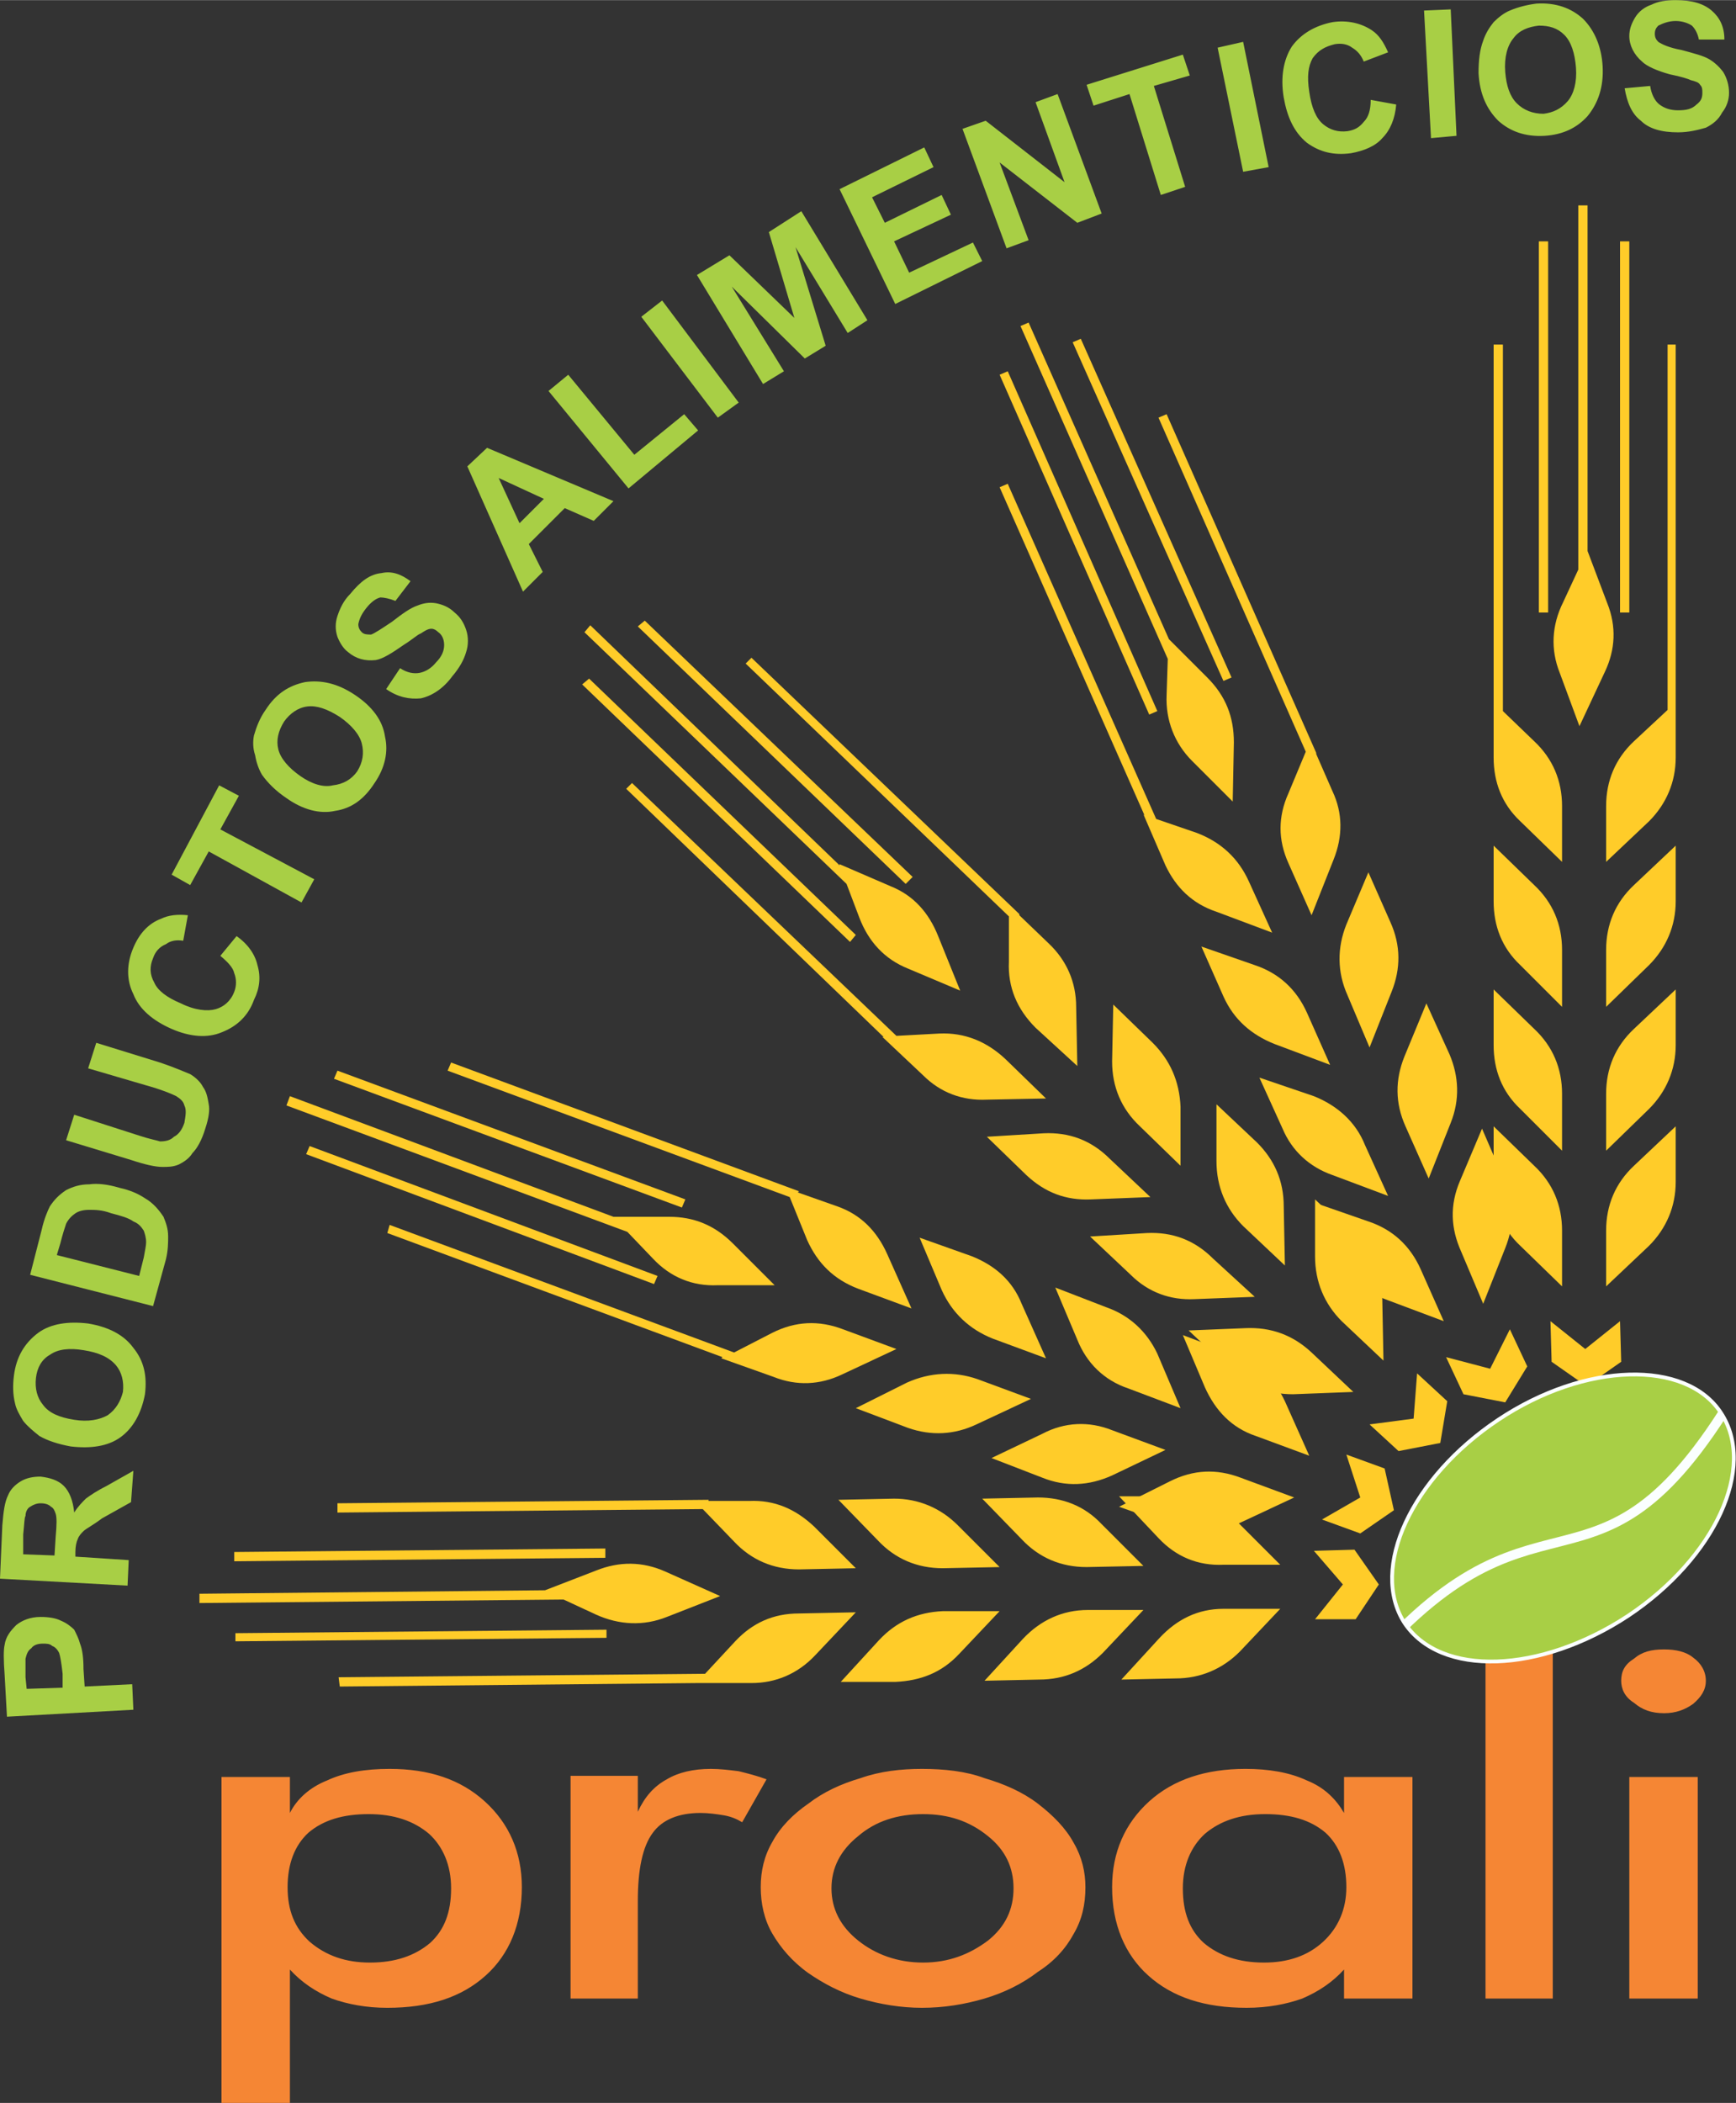 <?xml version="1.0" encoding="UTF-8"?>
<!DOCTYPE svg PUBLIC "-//W3C//DTD SVG 1.1//EN" "http://www.w3.org/Graphics/SVG/1.1/DTD/svg11.dtd">
<!-- Creator: CorelDRAW X6 -->
<svg xmlns="http://www.w3.org/2000/svg" xml:space="preserve" width="92.088mm" height="111.539mm" version="1.1" style="shape-rendering:geometricPrecision; text-rendering:geometricPrecision; image-rendering:optimizeQuality; fill-rule:evenodd; clip-rule:evenodd"
viewBox="0 0 1497 1813"
 xmlns:xlink="http://www.w3.org/1999/xlink">
 <rect x="0" y="0" width="1497" height="1813" fill="#333333" stroke="none"/>
 <defs>
  <style type="text/css">
   <![CDATA[
    .str1 {stroke:#FBFFFF;stroke-width:3.251}
    .str0 {stroke:#FBFFFF;stroke-width:8.256}
    .fil3 {fill:none}
    .fil2 {fill:#A8CF45}
    .fil1 {fill:#FFCC29}
    .fil4 {fill:#A8CF45;fill-rule:nonzero}
    .fil0 {fill:#F58634;fill-rule:nonzero}
   ]]>
  </style>
   <clipPath id="id0">
    <path d="M1292 1224c-75,50 -111,128 -81,175 31,47 117,44 193,-6 75,-50 111,-128 80,-175 -30,-46 -117,-44 -192,6z"/>
   </clipPath>
 </defs>
 <g id="Capa_x0020_1">
  <path class="fil0" d="M248 1627c0,20 6,35 19,47 14,12 31,18 52,18 22,0 39,-6 52,-17 12,-11 18,-26 18,-47 0,-20 -7,-36 -19,-47 -13,-11 -30,-17 -52,-17 -22,0 -39,5 -52,16 -12,11 -18,27 -18,47zm-57 186l0 -281 59 0 0 31c6,-12 17,-22 32,-28 15,-7 33,-10 54,-10 34,0 61,9 82,28 21,19 32,44 32,74 0,32 -11,58 -31,76 -21,19 -49,28 -85,28 -18,0 -34,-3 -48,-8 -14,-6 -26,-14 -36,-25l0 115 -59 0zm359 -251c6,-13 14,-22 25,-28 10,-6 23,-9 38,-9 8,0 16,1 24,2 8,2 16,4 24,7l-21 37c-5,-3 -10,-5 -16,-6 -6,-1 -13,-2 -20,-2 -19,0 -33,6 -41,17 -9,12 -13,32 -13,59l0 84 -58 0 0 -192 58 0 0 31zm324 66c0,-18 -7,-33 -22,-45 -16,-13 -34,-19 -56,-19 -22,0 -41,6 -56,19 -15,12 -23,27 -23,45 0,18 8,33 23,45 15,12 34,19 56,19 22,0 40,-7 56,-19 15,-12 22,-27 22,-45zm-218 -1c0,-14 3,-27 10,-39 7,-13 18,-24 31,-33 13,-10 28,-17 45,-22 17,-6 35,-8 53,-8 19,0 38,2 54,8 17,5 33,12 46,22 13,10 24,21 31,34 7,12 10,25 10,38 0,15 -3,28 -10,40 -7,13 -17,24 -31,33 -13,10 -29,18 -46,23 -17,5 -35,8 -54,8 -18,0 -36,-3 -53,-8 -17,-5 -32,-13 -45,-22 -14,-10 -24,-22 -31,-34 -7,-12 -10,-26 -10,-40zm562 96l-59 0 0 -25c-10,11 -22,19 -36,25 -14,5 -30,8 -48,8 -36,0 -64,-9 -85,-28 -20,-18 -31,-44 -31,-76 0,-30 11,-55 32,-74 21,-19 49,-28 83,-28 20,0 38,3 53,10 15,6 25,16 32,28l0 -31 59 0 0 191zm-57 -96c0,-20 -6,-36 -18,-47 -13,-11 -30,-16 -52,-16 -22,0 -39,6 -52,17 -12,11 -19,27 -19,47 0,21 6,36 18,47 13,11 30,17 52,17 21,0 38,-6 51,-18 13,-12 20,-28 20,-47zm120 96l0 -313 58 0 0 313 -58 0zm117 -274c0,-8 3,-14 11,-19 7,-6 15,-8 26,-8 10,0 19,2 25,7 7,5 11,12 11,20 0,8 -4,14 -11,20 -7,5 -15,8 -25,8 -11,0 -19,-3 -26,-9 -8,-5 -11,-12 -11,-19zm7 274l0 -191 59 0 0 191 -59 0z"/>
  <polygon class="fil1" points="1337,1139 1367,1163 1397,1139 1398,1174 1368,1195 1338,1174 "/>
  <path class="fil1" d="M1385 1109l37 -35c15,-15 23,-34 23,-55l0 -48 -36 34c-16,15 -24,34 -24,56l0 48zm0 -117l37 -36c15,-15 23,-34 23,-55l0 -48 -36 34c-16,15 -24,34 -24,56l0 49zm0 -124l37 -36c15,-15 23,-34 23,-55l0 -48 -36 34c-16,15 -24,34 -24,56l0 49zm0 -125l37 -35c15,-15 23,-34 23,-55l0 -36 0 0 0 -320 -7 0 0 315 -29 27c-16,15 -24,34 -24,56l0 48z"/>
  <path class="fil1" d="M1362 626l22 -47c9,-19 10,-39 2,-59l-17 -45 0 1 0 -299 -8 0 0 314 -13 28c-10,20 -11,41 -3,61l17 46z"/>
  <path class="fil1" d="M1296 613l0 -316 -8 0 0 309 0 -1 0 48c0,21 7,40 23,55l36 35 0 -48c0,-22 -8,-41 -24,-56l-27 -26zm51 496l-36 -35c-16,-15 -23,-34 -23,-55l0 -48 35 34c16,15 24,34 24,56l0 48zm0 -117l-36 -36c-16,-15 -23,-34 -23,-55l0 -48 35 34c16,15 24,34 24,56l0 49zm0 -124l-36 -36c-16,-15 -23,-34 -23,-55l0 -48 35 34c16,15 24,34 24,56l0 49z"/>
  <polygon class="fil1" points="1397,528 1405,528 1405,208 1397,208 "/>
  <polygon class="fil1" points="1327,528 1335,528 1335,208 1327,208 "/>
  <polygon class="fil1" points="1134,1396 1158,1366 1133,1337 1168,1336 1189,1366 1169,1396 "/>
  <path class="fil1" d="M1104 1349l-36 -36c-16,-16 -34,-23 -55,-23l-48 0 34 36c15,16 34,24 56,23l49 0zm-118 1l-36 -36c-15,-16 -34,-23 -55,-23l-48 1 34 35c15,16 34,24 56,24l49 -1zm-124 1l-36 -36c-15,-15 -34,-23 -55,-23l-48 1 34 35c15,16 34,24 56,24l49 -1zm-124 1l-36 -36c-16,-15 -34,-23 -56,-22l-35 0 0 -1 -320 3 0 8 315 -3 27 28c15,16 34,24 56,24l49 -1z"/>
  <path class="fil1" d="M621 1376l-47 -21c-20,-9 -40,-9 -60,-1l-44 17 0 0 -298 3 0 8 314 -3 28 13c20,9 41,10 61,2l46 -18z"/>
  <path class="fil1" d="M608 1443l-316 3 1 8 308 -3 -1 0 48 0c21,0 40,-8 55,-24l35 -37 -49 1c-22,0 -40,8 -55,24l-26 28zm496 -56l-35 37c-15,15 -34,23 -55,23l-47 1 33 -36c15,-16 33,-25 55,-25l49 0zm-118 1l-35 37c-15,15 -33,23 -55,23l-47 1 33 -36c15,-16 34,-25 56,-25l48 0zm-124 1l-35 37c-15,16 -33,23 -55,24l-47 0 33 -36c15,-16 33,-24 55,-25l49 0z"/>
  <polygon class="fil1" points="522,1343 522,1335 202,1338 202,1346 "/>
  <polygon class="fil1" points="523,1412 523,1405 203,1408 203,1415 "/>
  <polygon class="fil1" points="1247,1170 1285,1180 1302,1146 1317,1178 1298,1209 1262,1202 "/>
  <path class="fil1" d="M1279 1124l19 -48c8,-20 8,-40 -1,-59l-19 -44 -19 45c-9,21 -8,41 1,61l19 45zm-47 -108l19 -48c8,-20 7,-40 -1,-59l-20 -44 -19 46c-8,20 -8,40 1,60l20 45zm-51 -113l19 -48c8,-20 8,-40 -1,-60l-19 -43 -19 45c-8,20 -8,41 1,61l19 45zm-50 -114l19 -48c8,-20 8,-40 -1,-59l-14 -32 0 -1 -129 -292 -7 3 127 288 -15 36c-9,20 -9,40 0,60l20 45z"/>
  <path class="fil1" d="M1063 691l1 -51c0,-22 -7,-40 -23,-56l-33 -33 0 0 -121 -273 -7 3 127 287 -1 31c-1,22 7,42 22,57l35 35z"/>
  <path class="fil1" d="M997 706l-128 -289 -7 3 125 283 -1 -1 19 44c9,19 23,33 44,40l48 18 -20 -44c-9,-20 -24,-34 -45,-42l-35 -12zm248 433l-48 -18c-20,-7 -35,-21 -44,-41l-19 -43 46 16c21,7 36,21 45,41l20 45zm-48 -108l-48 -18c-20,-7 -35,-21 -43,-40l-20 -44 47 16c20,8 36,22 44,42l20 44zm-50 -113l-48 -18c-20,-8 -35,-21 -44,-41l-19 -43 46 16c21,7 36,21 45,41l20 45z"/>
  <polygon class="fil1" points="1055,587 1062,584 932,292 925,295 "/>
  <polygon class="fil1" points="991,616 998,613 869,320 862,323 "/>
  <polygon class="fil1" points="1181,1228 1219,1223 1222,1184 1248,1208 1242,1244 1206,1251 "/>
  <path class="fil1" d="M1193 1173l-1 -52c0,-21 -8,-39 -23,-54l-35 -33 0 49c0,22 8,41 23,56l36 34zm-85 -82l-1 -51c0,-22 -8,-40 -23,-55l-35 -33 0 49c0,22 8,41 23,56l36 34zm-90 -86l0 -51c-1,-22 -9,-40 -24,-55l-34 -33 -1 49c0,22 8,41 24,56l35 34zm-89 -86l-1 -51c0,-21 -8,-40 -24,-55l-25 -24 0 -1 -231 -221 -5 5 227 218 0 39c-1,22 7,41 23,57l36 33z"/>
  <path class="fil1" d="M828 854l-19 -47c-8,-20 -21,-35 -41,-43l-44 -19 0 1 -215 -207 -5 6 226 217 11 29c8,21 22,36 42,44l45 19z"/>
  <path class="fil1" d="M773 893l-228 -218 -5 5 222 214 -1 0 35 33c15,15 34,22 55,21l51 -1 -35 -34c-16,-15 -35,-23 -57,-22l-37 2zm394 307l-52 2c-21,0 -40,-7 -55,-22l-35 -33 49 -2c22,-1 41,6 57,21l36 34zm-85 -82l-52 2c-21,1 -40,-6 -55,-21l-35 -33 49 -3c22,-1 41,6 57,22l36 33zm-90 -86l-51 2c-22,1 -40,-6 -56,-21l-34 -33 49 -3c22,-1 41,6 57,22l35 33z"/>
  <polygon class="fil1" points="781,762 787,756 556,535 550,540 "/>
  <polygon class="fil1" points="733,812 738,806 508,585 502,590 "/>
  <polygon class="fil1" points="1140,1310 1173,1291 1161,1254 1194,1266 1202,1302 1173,1322 "/>
  <path class="fil1" d="M1129 1255l-21 -47c-9,-19 -23,-33 -43,-40l-45 -17 19 45c9,20 23,35 44,42l46 17zm-111 -41l-20 -47c-9,-19 -24,-33 -44,-40l-44 -17 19 45c8,20 23,35 44,42l45 17zm-116 -43l-21 -47c-8,-20 -23,-33 -43,-41l-45 -16 19 45c9,20 24,34 44,42l46 17zm-116 -43l-21 -47c-9,-20 -23,-34 -43,-41l-34 -12 1 -1 -300 -111 -3 7 295 109 15 37c9,20 23,34 44,42l46 17z"/>
  <path class="fil1" d="M668 1108l-36 -36c-16,-16 -34,-23 -55,-23l-48 0 0 0 -279 -104 -3 8 294 109 22 23c15,16 34,24 56,23l49 0z"/>
  <path class="fil1" d="M633 1166l-297 -110 -2 7 289 107 -1 1 45 16c20,8 40,7 59,-2l47 -22 -46 -17c-21,-8 -41,-7 -61,3l-33 17zm483 125l-47 22c-19,9 -39,10 -59,2l-45 -16 44 -22c20,-10 40,-11 61,-3l46 17zm-111 -41l-46 22c-20,9 -40,10 -60,2l-44 -17 44 -21c19,-10 40,-11 60,-3l46 17zm-116 -44l-47 22c-19,9 -39,10 -59,3l-45 -17 44 -22c20,-9 41,-10 61,-3l46 17z"/>
  <polygon class="fil1" points="588,1041 591,1034 291,923 288,930 "/>
  <polygon class="fil1" points="564,1107 567,1100 267,988 264,995 "/>
  <path class="fil2" d="M1292 1224c-75,50 -111,128 -81,175 31,47 117,44 193,-6 75,-50 111,-128 80,-175 -30,-46 -117,-44 -192,6z"/>
  <g style="clip-path:url(#id0)">
   <g id="_816773376">
    <path id="1" class="fil3 str0" d="M1195 1418c147,-157 192,-6 326,-261l102 34"/>
   </g>
  </g>
  <path class="fil3 str1" d="M1292 1224c-75,50 -111,128 -81,175 31,47 117,44 193,-6 75,-50 111,-128 80,-175 -30,-46 -117,-44 -192,6z"/>
  <path class="fil4" d="M115 1474l-109 6 -2 -36c-1,-13 -1,-22 0,-26 1,-7 5,-12 10,-17 5,-4 12,-7 21,-7 7,0 13,1 17,3 5,2 9,5 12,8 2,4 4,8 5,12 2,5 3,12 3,22l1 15 41 -2 1 22zm-92 -18l31 -1 0 -12c-1,-9 -2,-15 -3,-18 -1,-2 -3,-5 -6,-6 -2,-2 -5,-2 -8,-2 -4,0 -8,1 -10,4 -3,2 -4,5 -5,9 0,3 0,8 0,16l1 10zm87 -89l-110 -6 2 -46c1,-12 2,-20 5,-26 2,-5 6,-9 11,-12 5,-3 11,-4 17,-4 8,1 15,3 20,8 5,5 8,13 9,23 3,-5 7,-9 10,-12 4,-3 10,-7 18,-11l23 -13 -2 27 -25 14c-8,6 -14,9 -16,11 -2,2 -4,4 -5,7 -1,2 -2,6 -2,11l0 4 46 3 -1 22zm-63 -26l1 -16c1,-11 1,-17 0,-20 -1,-3 -2,-5 -4,-6 -2,-2 -5,-3 -9,-3 -3,0 -6,1 -9,3 -2,1 -4,4 -4,8 -1,1 -1,7 -2,16l0 17 27 1zm14 -94c-11,-2 -20,-5 -27,-9 -5,-4 -10,-8 -14,-13 -3,-5 -6,-10 -7,-15 -2,-8 -2,-16 -1,-24 2,-16 9,-28 21,-37 11,-8 26,-10 43,-8 18,3 31,10 39,21 9,11 12,24 10,40 -3,16 -10,29 -21,37 -11,8 -26,10 -43,8zm3 -23c12,2 22,0 29,-4 7,-5 11,-12 13,-20 1,-9 -1,-17 -6,-23 -6,-7 -15,-11 -28,-13 -12,-2 -22,-1 -29,4 -7,4 -11,11 -12,20 -1,9 1,17 6,23 5,7 14,11 27,13zm-38 -125l10 -39c2,-9 5,-16 7,-20 4,-6 8,-10 14,-14 6,-3 12,-5 20,-5 7,-1 16,0 26,3 9,2 16,5 22,9 7,4 12,10 16,16 2,5 4,10 4,17 0,5 0,12 -2,20l-11 40 -106 -27zm23 -17l71 18 4 -16c1,-6 2,-10 2,-13 0,-4 -1,-7 -2,-10 -2,-3 -4,-6 -9,-8 -4,-3 -11,-5 -19,-7 -8,-3 -14,-3 -19,-3 -5,0 -9,1 -12,3 -3,2 -6,5 -8,9 -1,3 -3,9 -5,17l-3 10zm8 -99l7 -22 56 18c9,3 15,4 18,5 5,0 9,-1 12,-4 4,-2 7,-6 9,-12 1,-6 2,-11 0,-15 -1,-4 -4,-6 -7,-8 -4,-2 -9,-4 -18,-7l-58 -17 7 -22 55 17c12,4 21,8 26,10 5,3 9,7 11,11 3,4 4,9 5,15 1,5 0,12 -3,21 -3,10 -7,17 -11,21 -3,5 -8,8 -12,10 -5,2 -9,2 -14,2 -6,0 -15,-2 -27,-6l-56 -17zm133 -159l14 -17c10,7 16,16 18,25 3,10 2,20 -3,30 -5,14 -15,23 -28,28 -12,5 -27,4 -43,-3 -16,-7 -28,-17 -33,-30 -6,-12 -6,-26 0,-40 5,-12 13,-21 24,-25 6,-3 14,-4 23,-3l-4 22c-6,-1 -11,0 -15,3 -5,2 -9,6 -11,12 -3,7 -3,14 1,21 3,7 11,13 23,18 12,6 23,7 30,5 7,-2 13,-7 16,-15 2,-5 2,-11 0,-16 -1,-5 -6,-10 -12,-15zm70 -46l-80 -44 -16 29 -16 -9 41 -77 17 9 -16 29 81 43 -11 20zm-13 -90c-9,-6 -16,-13 -21,-20 -3,-5 -5,-11 -6,-17 -2,-6 -2,-12 -1,-17 2,-7 5,-15 10,-22 9,-14 20,-21 34,-24 14,-2 28,1 43,11 15,10 24,22 26,36 3,13 0,27 -9,40 -9,14 -20,22 -34,24 -13,3 -28,-1 -42,-11zm12 -19c10,7 20,10 28,8 9,-1 16,-5 21,-12 5,-8 6,-16 4,-24 -2,-8 -9,-16 -19,-23 -11,-7 -20,-10 -28,-9 -8,1 -15,6 -20,13 -5,8 -7,16 -5,24 2,8 9,16 19,23zm74 -75l12 -18c6,4 12,5 17,4 5,-1 10,-4 14,-9 5,-5 7,-10 7,-15 0,-5 -2,-9 -5,-11 -2,-2 -4,-3 -6,-3 -3,0 -6,2 -9,4 -3,1 -7,5 -15,10 -10,7 -18,12 -24,13 -9,1 -17,-1 -24,-7 -4,-3 -7,-8 -9,-13 -2,-6 -2,-12 0,-18 2,-6 5,-13 11,-19 9,-11 17,-17 27,-18 9,-2 17,1 25,7l-13 17c-5,-2 -10,-3 -13,-3 -4,1 -8,4 -12,9 -4,5 -6,9 -7,14 0,3 1,5 3,7 2,2 5,2 8,2 3,-1 9,-5 18,-11 9,-7 16,-12 22,-14 5,-2 10,-3 16,-2 5,1 11,3 16,8 5,4 8,9 10,15 2,6 2,13 0,19 -2,7 -6,14 -12,21 -8,11 -18,17 -27,19 -10,1 -20,-1 -30,-8zm196 -162l-17 17 -25 -11 -31 31 12 24 -17 17 -48 -108 17 -16 109 46zm-60 -2l-39 -18 18 39 21 -21zm73 -9l-69 -84 17 -14 57 69 43 -35 12 14 -60 50zm77 -61l-66 -87 18 -14 66 88 -18 13zm39 -29l-57 -94 28 -17 56 54 -22 -74 28 -18 57 94 -17 11 -45 -74 26 85 -18 11 -63 -62 45 73 -18 11zm114 -69l-48 -99 73 -36 8 17 -53 26 11 22 49 -24 8 17 -49 23 13 27 55 -26 8 16 -75 37zm96 -48l-38 -103 20 -7 68 53 -25 -69 19 -7 38 103 -21 8 -67 -52 25 67 -19 7zm133 -46l-27 -87 -31 10 -6 -18 83 -26 6 18 -31 9 27 87 -21 7zm71 -20l-22 -107 22 -5 22 108 -22 4zm110 -62l22 4c-1,12 -5,22 -12,29 -6,7 -16,11 -27,13 -15,2 -27,-1 -38,-9 -11,-9 -17,-22 -20,-39 -3,-18 0,-33 7,-44 8,-11 20,-18 35,-21 13,-2 25,1 34,7 6,4 10,10 14,19l-21 8c-2,-5 -5,-9 -10,-12 -4,-3 -9,-4 -15,-3 -8,2 -14,5 -19,12 -4,7 -5,16 -3,29 2,14 6,23 12,28 6,5 13,7 21,6 6,-1 10,-3 14,-8 4,-4 6,-10 6,-19zm52 33l-6 -110 23 -1 5 109 -22 2zm41 -56c0,-11 1,-20 4,-28 2,-6 5,-11 9,-16 4,-4 9,-8 14,-10 7,-3 15,-5 23,-6 17,-1 30,4 40,13 10,10 16,24 17,41 1,18 -4,32 -13,43 -9,10 -21,16 -37,17 -17,1 -30,-4 -40,-13 -10,-10 -16,-23 -17,-41zm23 -1c1,12 4,21 10,27 6,6 14,9 23,9 8,-1 15,-4 21,-11 5,-6 8,-16 7,-29 -1,-12 -4,-22 -10,-28 -6,-6 -13,-8 -22,-8 -9,1 -17,4 -22,11 -5,6 -8,16 -7,29zm103 14l22 -2c1,7 4,13 8,16 4,3 9,5 16,5 7,0 12,-1 16,-5 4,-3 5,-6 5,-10 0,-3 0,-5 -2,-7 -1,-2 -4,-3 -8,-4 -2,-1 -8,-3 -18,-5 -11,-3 -20,-7 -24,-11 -7,-6 -11,-14 -11,-22 0,-6 2,-11 5,-16 3,-5 8,-9 14,-11 6,-3 13,-4 21,-4 14,0 24,3 31,9 7,6 11,14 11,25l-22 0c-1,-5 -3,-9 -6,-12 -3,-2 -8,-4 -14,-4 -6,0 -11,2 -15,4 -2,2 -3,4 -3,7 0,3 1,5 3,7 3,2 9,5 20,7 11,3 19,5 24,8 5,3 9,7 12,11 3,5 5,11 5,18 0,6 -2,12 -6,17 -3,6 -8,10 -14,13 -7,2 -15,4 -24,4 -14,0 -25,-3 -32,-10 -8,-6 -12,-16 -14,-28z"/>
 </g>
</svg>
